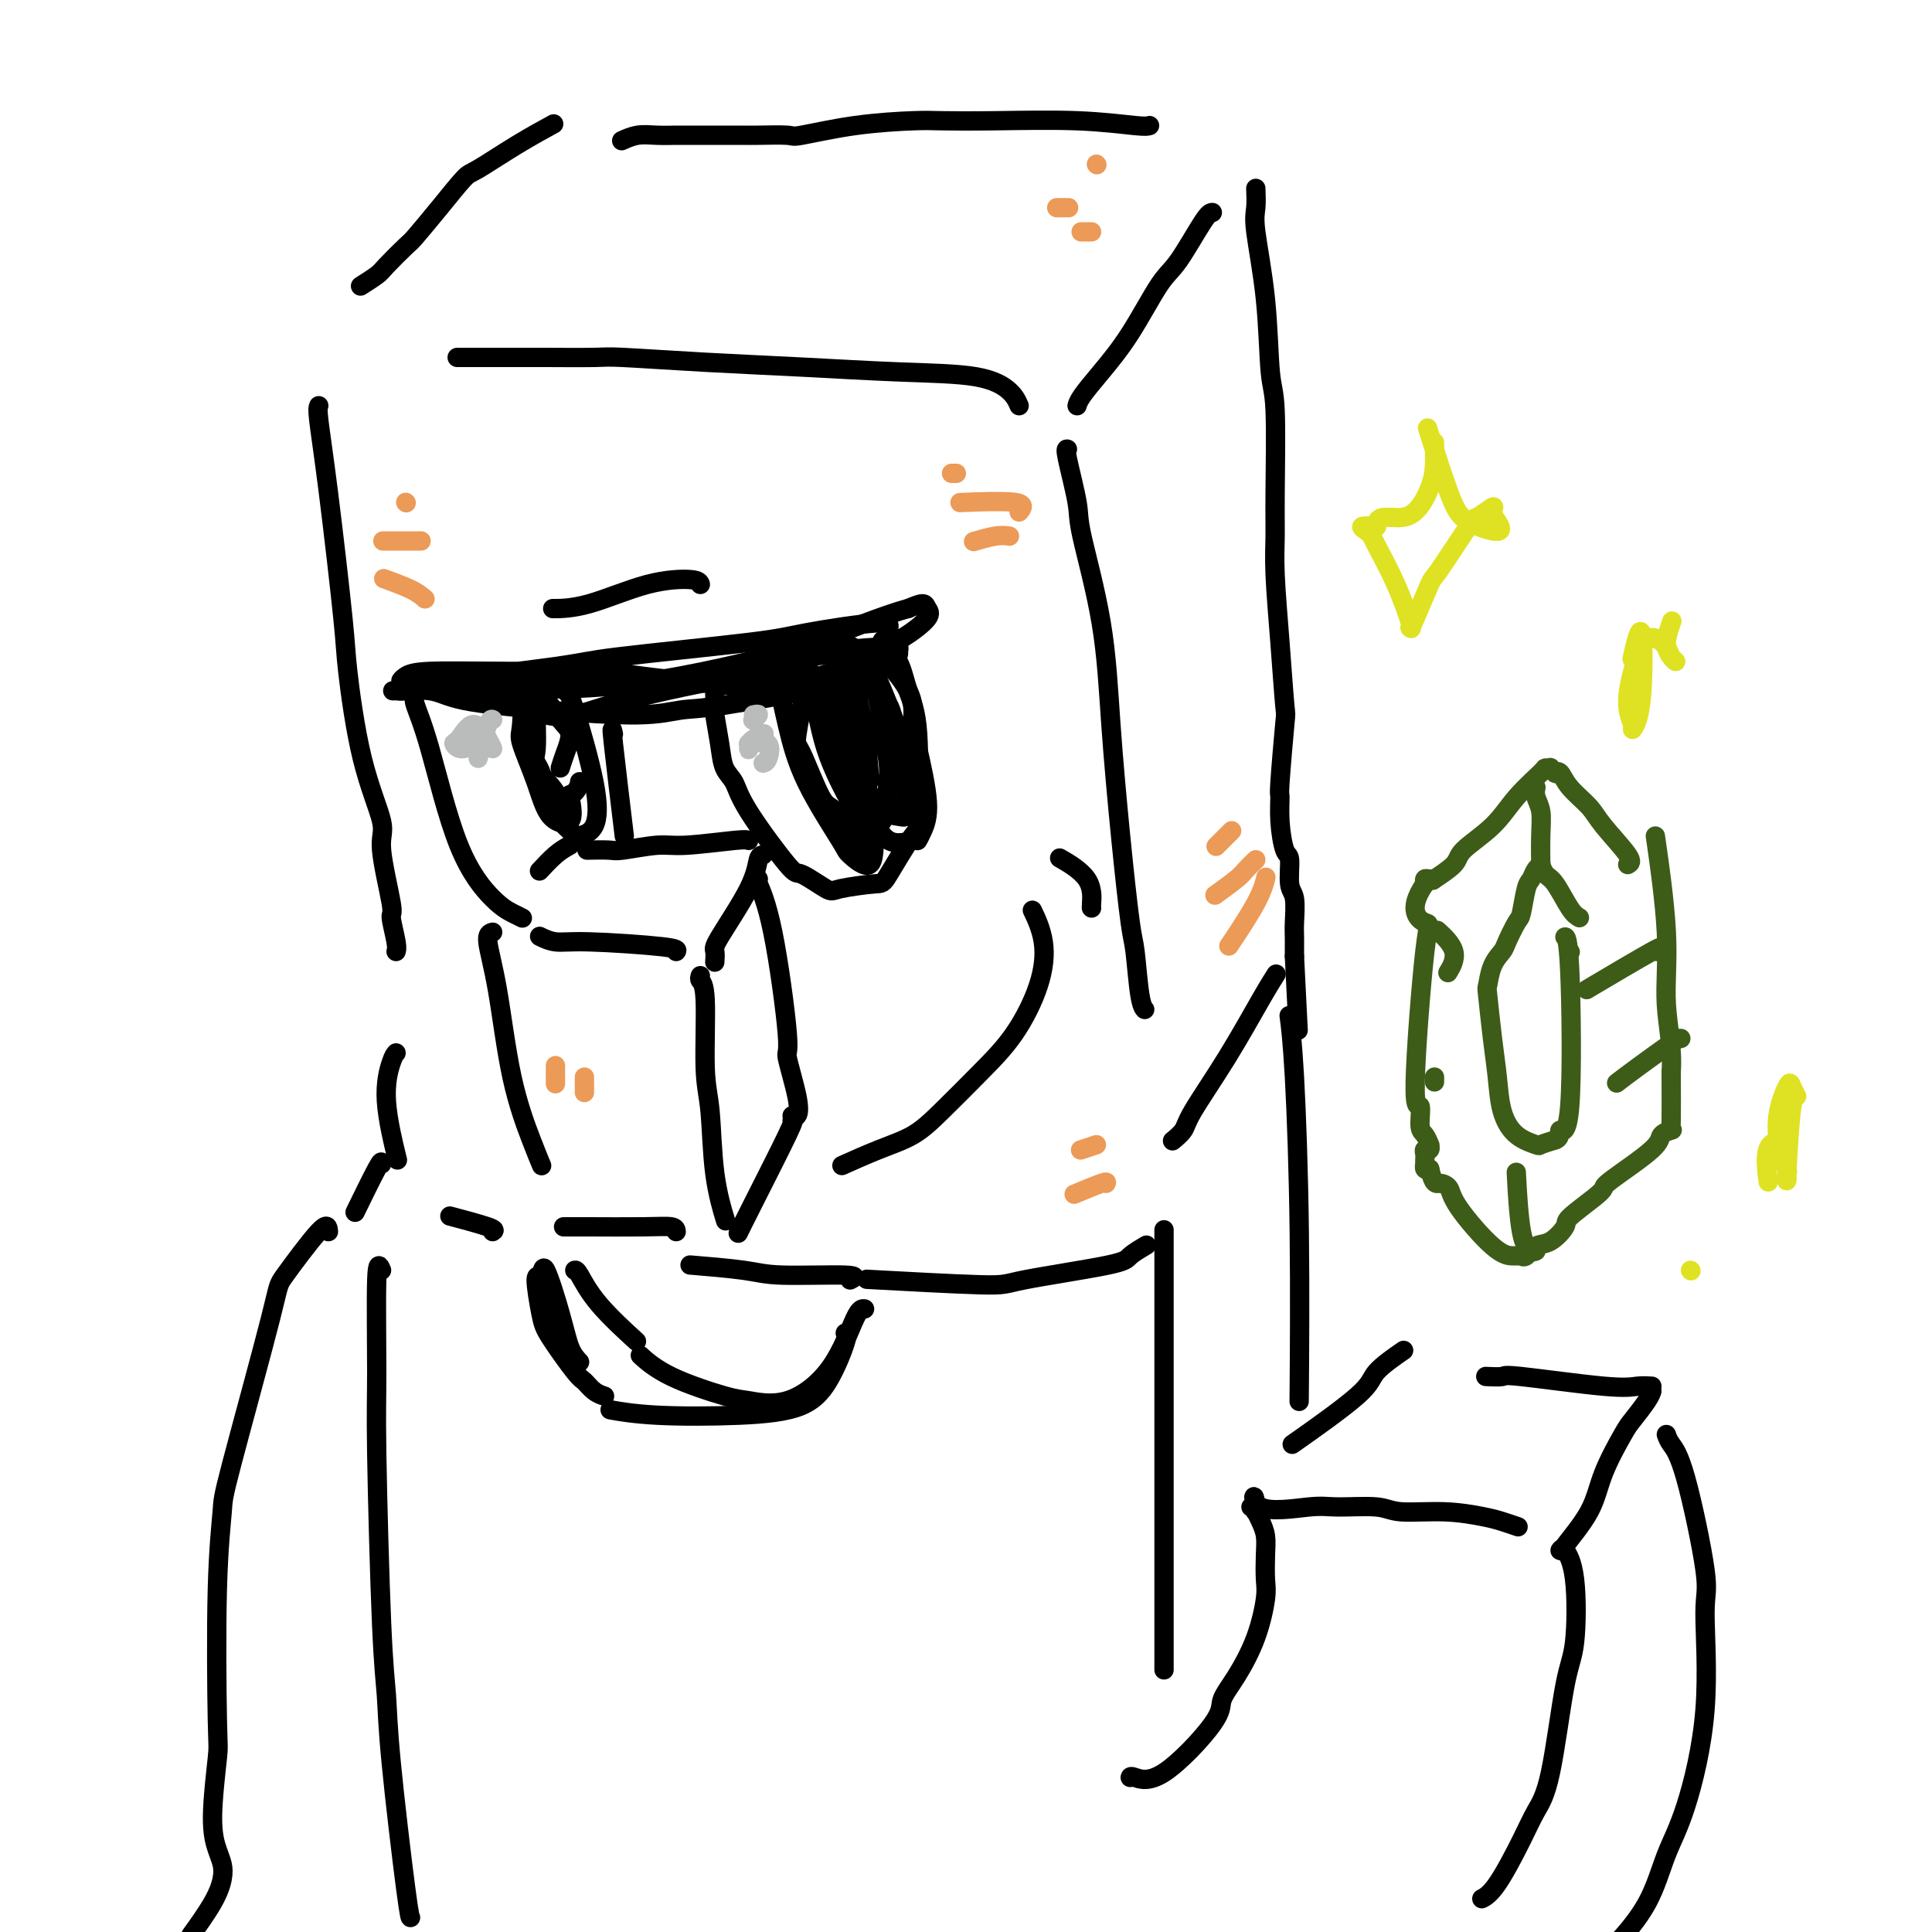 <svg viewBox='0 0 400 400' version='1.1' xmlns='http://www.w3.org/2000/svg' xmlns:xlink='http://www.w3.org/1999/xlink'><g fill='none' stroke='rgb(0,0,0)' stroke-width='4' stroke-linecap='round' stroke-linejoin='round'><path d='M251,44c-0.363,0.025 -0.725,0.049 -2,2c-1.275,1.951 -3.462,5.828 -5,8c-1.538,2.172 -2.426,2.638 -4,5c-1.574,2.362 -3.833,6.619 -6,10c-2.167,3.381 -4.241,5.886 -6,8c-1.759,2.114 -3.204,3.838 -4,5c-0.796,1.162 -0.942,1.760 -1,2c-0.058,0.240 -0.029,0.120 0,0'/><path d='M211,84c-0.410,-0.952 -0.819,-1.904 -2,-3c-1.181,-1.096 -3.132,-2.336 -7,-3c-3.868,-0.664 -9.651,-0.752 -16,-1c-6.349,-0.248 -13.264,-0.655 -20,-1c-6.736,-0.345 -13.293,-0.628 -20,-1c-6.707,-0.372 -13.563,-0.832 -17,-1c-3.437,-0.168 -3.454,-0.045 -6,0c-2.546,0.045 -7.621,0.012 -10,0c-2.379,-0.012 -2.060,-0.003 -4,0c-1.940,0.003 -6.138,0.001 -9,0c-2.862,-0.001 -4.389,-0.000 -5,0c-0.611,0.000 -0.305,0.000 0,0'/><path d='M238,26c-0.343,0.113 -0.686,0.226 -3,0c-2.314,-0.226 -6.598,-0.791 -12,-1c-5.402,-0.209 -11.921,-0.063 -17,0c-5.079,0.063 -8.718,0.041 -11,0c-2.282,-0.041 -3.206,-0.102 -6,0c-2.794,0.102 -7.458,0.367 -12,1c-4.542,0.633 -8.963,1.634 -11,2c-2.037,0.366 -1.691,0.098 -3,0c-1.309,-0.098 -4.274,-0.026 -6,0c-1.726,0.026 -2.211,0.007 -3,0c-0.789,-0.007 -1.880,-0.003 -4,0c-2.120,0.003 -5.269,0.004 -7,0c-1.731,-0.004 -2.044,-0.015 -3,0c-0.956,0.015 -2.555,0.056 -4,0c-1.445,-0.056 -2.735,-0.207 -4,0c-1.265,0.207 -2.504,0.774 -3,1c-0.496,0.226 -0.248,0.113 0,0'/><path d='M114,26c0.566,-0.308 1.132,-0.616 0,0c-1.132,0.616 -3.964,2.155 -7,4c-3.036,1.845 -6.278,3.997 -8,5c-1.722,1.003 -1.925,0.857 -3,2c-1.075,1.143 -3.021,3.576 -5,6c-1.979,2.424 -3.991,4.839 -5,6c-1.009,1.161 -1.013,1.068 -2,2c-0.987,0.932 -2.955,2.889 -4,4c-1.045,1.111 -1.166,1.376 -2,2c-0.834,0.624 -2.381,1.607 -3,2c-0.619,0.393 -0.309,0.197 0,0'/><path d='M221,93c-0.225,-0.073 -0.450,-0.146 0,2c0.450,2.146 1.576,6.510 2,9c0.424,2.490 0.145,3.105 1,7c0.855,3.895 2.845,11.071 4,18c1.155,6.929 1.475,13.611 2,21c0.525,7.389 1.255,15.486 2,23c0.745,7.514 1.506,14.444 2,18c0.494,3.556 0.720,3.737 1,6c0.280,2.263 0.614,6.609 1,9c0.386,2.391 0.825,2.826 1,3c0.175,0.174 0.088,0.087 0,0'/><path d='M260,39c0.055,1.436 0.109,2.872 0,4c-0.109,1.128 -0.383,1.949 0,5c0.383,3.051 1.423,8.334 2,14c0.577,5.666 0.690,11.716 1,15c0.310,3.284 0.818,3.802 1,8c0.182,4.198 0.038,12.076 0,17c-0.038,4.924 0.029,6.895 0,9c-0.029,2.105 -0.155,4.344 0,8c0.155,3.656 0.592,8.727 1,14c0.408,5.273 0.788,10.746 1,13c0.212,2.254 0.256,1.287 0,4c-0.256,2.713 -0.811,9.104 -1,12c-0.189,2.896 -0.013,2.295 0,3c0.013,0.705 -0.136,2.714 0,5c0.136,2.286 0.558,4.849 1,6c0.442,1.151 0.903,0.889 1,2c0.097,1.111 -0.170,3.596 0,5c0.170,1.404 0.778,1.727 1,3c0.222,1.273 0.060,3.496 0,5c-0.060,1.504 -0.016,2.290 0,3c0.016,0.710 0.005,1.346 0,2c-0.005,0.654 -0.002,1.327 0,2'/><path d='M268,198c1.333,26.500 0.667,13.250 0,0'/><path d='M264,202c0.181,-0.284 0.362,-0.568 0,0c-0.362,0.568 -1.267,1.988 -3,5c-1.733,3.012 -4.293,7.617 -7,12c-2.707,4.383 -5.561,8.546 -7,11c-1.439,2.454 -1.464,3.199 -2,4c-0.536,0.801 -1.582,1.657 -2,2c-0.418,0.343 -0.209,0.171 0,0'/><path d='M66,84c-0.139,0.301 -0.279,0.602 0,3c0.279,2.398 0.976,6.894 2,15c1.024,8.106 2.374,19.823 3,26c0.626,6.177 0.530,6.815 1,11c0.470,4.185 1.508,11.915 3,18c1.492,6.085 3.437,10.523 4,13c0.563,2.477 -0.255,2.993 0,6c0.255,3.007 1.585,8.505 2,11c0.415,2.495 -0.085,1.988 0,3c0.085,1.012 0.754,3.542 1,5c0.246,1.458 0.070,1.845 0,2c-0.070,0.155 -0.035,0.077 0,0'/><path d='M158,177c-0.370,0.026 -0.740,0.053 -1,1c-0.260,0.947 -0.409,2.815 -2,6c-1.591,3.185 -4.622,7.689 -6,10c-1.378,2.311 -1.102,2.430 -1,3c0.102,0.570 0.029,1.591 0,2c-0.029,0.409 -0.015,0.204 0,0'/><path d='M140,197c0.242,-0.301 0.485,-0.603 -3,-1c-3.485,-0.397 -10.697,-0.890 -15,-1c-4.303,-0.110 -5.697,0.163 -7,0c-1.303,-0.163 -2.515,-0.761 -3,-1c-0.485,-0.239 -0.242,-0.120 0,0'/><path d='M155,174c-0.265,-0.121 -0.530,-0.243 -3,0c-2.470,0.243 -7.146,0.850 -10,1c-2.854,0.150 -3.886,-0.156 -6,0c-2.114,0.156 -5.309,0.774 -7,1c-1.691,0.226 -1.878,0.061 -3,0c-1.122,-0.061 -3.178,-0.017 -4,0c-0.822,0.017 -0.411,0.009 0,0'/><path d='M118,175c-0.933,0.511 -1.867,1.022 -3,2c-1.133,0.978 -2.467,2.422 -3,3c-0.533,0.578 -0.267,0.289 0,0'/><path d='M102,193c-0.586,0.164 -1.173,0.328 -1,2c0.173,1.672 1.104,4.851 2,10c0.896,5.149 1.756,12.267 3,18c1.244,5.733 2.874,10.082 4,13c1.126,2.918 1.750,4.405 2,5c0.250,0.595 0.125,0.297 0,0'/><path d='M145,202c-0.120,0.344 -0.241,0.689 0,1c0.241,0.311 0.842,0.589 1,4c0.158,3.411 -0.129,9.955 0,14c0.129,4.045 0.674,5.589 1,9c0.326,3.411 0.434,8.688 1,13c0.566,4.312 1.590,7.661 2,9c0.410,1.339 0.205,0.670 0,0'/><path d='M157,182c-0.245,-0.098 -0.489,-0.196 0,1c0.489,1.196 1.712,3.687 3,10c1.288,6.313 2.643,16.448 3,21c0.357,4.552 -0.283,3.521 0,5c0.283,1.479 1.488,5.469 2,8c0.512,2.531 0.330,3.605 0,4c-0.330,0.395 -0.809,0.113 -1,0c-0.191,-0.113 -0.096,-0.056 0,0'/><path d='M164,232c0.280,-0.137 0.560,-0.274 -1,3c-1.560,3.274 -4.958,9.958 -7,14c-2.042,4.042 -2.726,5.440 -3,6c-0.274,0.560 -0.137,0.280 0,0'/><path d='M140,255c-0.037,-0.423 -0.073,-0.845 -1,-1c-0.927,-0.155 -2.743,-0.041 -6,0c-3.257,0.041 -7.954,0.011 -11,0c-3.046,-0.011 -4.442,-0.003 -5,0c-0.558,0.003 -0.279,0.002 0,0'/><path d='M82,218c-0.250,0.268 -0.500,0.536 -1,2c-0.500,1.464 -1.250,4.125 -1,8c0.250,3.875 1.500,8.964 2,11c0.500,2.036 0.250,1.018 0,0'/><path d='M237,258c0.319,-0.187 0.637,-0.375 0,0c-0.637,0.375 -2.231,1.312 -3,2c-0.769,0.688 -0.714,1.126 -5,2c-4.286,0.874 -12.912,2.183 -17,3c-4.088,0.817 -3.639,1.143 -9,1c-5.361,-0.143 -16.532,-0.755 -21,-1c-4.468,-0.245 -2.234,-0.122 0,0'/><path d='M184,130c0.159,-0.610 0.317,-1.220 -3,-1c-3.317,0.220 -10.110,1.272 -14,2c-3.890,0.728 -4.876,1.134 -12,2c-7.124,0.866 -20.386,2.194 -27,3c-6.614,0.806 -6.581,1.092 -13,2c-6.419,0.908 -19.292,2.439 -25,3c-5.708,0.561 -4.252,0.151 -4,0c0.252,-0.151 -0.701,-0.043 -1,0c-0.299,0.043 0.057,0.022 0,0c-0.057,-0.022 -0.525,-0.044 -1,0c-0.475,0.044 -0.955,0.155 -1,0c-0.045,-0.155 0.347,-0.576 1,-1c0.653,-0.424 1.567,-0.852 5,-1c3.433,-0.148 9.386,-0.015 16,0c6.614,0.015 13.890,-0.086 18,0c4.110,0.086 5.055,0.361 10,1c4.945,0.639 13.889,1.642 19,2c5.111,0.358 6.390,0.072 8,0c1.610,-0.072 3.552,0.069 7,-1c3.448,-1.069 8.400,-3.349 12,-5c3.600,-1.651 5.846,-2.675 8,-4c2.154,-1.325 4.217,-2.953 5,-4c0.783,-1.047 0.288,-1.513 0,-2c-0.288,-0.487 -0.368,-0.996 -1,-1c-0.632,-0.004 -1.816,0.498 -3,1'/><path d='M188,126c-4.713,1.191 -14.495,5.169 -19,7c-4.505,1.831 -3.732,1.514 -10,3c-6.268,1.486 -19.577,4.776 -32,6c-12.423,1.224 -23.962,0.381 -30,0c-6.038,-0.381 -6.576,-0.300 -8,0c-1.424,0.300 -3.734,0.818 -5,1c-1.266,0.182 -1.487,0.027 -2,0c-0.513,-0.027 -1.318,0.075 0,0c1.318,-0.075 4.760,-0.325 7,0c2.240,0.325 3.279,1.225 7,2c3.721,0.775 10.126,1.426 17,2c6.874,0.574 14.218,1.073 19,1c4.782,-0.073 7.002,-0.716 9,-1c1.998,-0.284 3.775,-0.208 9,-1c5.225,-0.792 13.899,-2.451 18,-3c4.101,-0.549 3.629,0.010 6,-1c2.371,-1.010 7.583,-3.591 10,-5c2.417,-1.409 2.037,-1.645 2,-2c-0.037,-0.355 0.268,-0.827 0,-1c-0.268,-0.173 -1.111,-0.047 -3,0c-1.889,0.047 -4.826,0.013 -10,1c-5.174,0.987 -12.587,2.993 -20,5'/><path d='M153,140c-10.671,1.915 -20.850,4.204 -27,6c-6.150,1.796 -8.271,3.099 -13,2c-4.729,-1.099 -12.065,-4.600 -15,-6c-2.935,-1.400 -1.467,-0.700 0,0'/><path d='M145,121c-0.134,-0.423 -0.268,-0.845 -2,-1c-1.732,-0.155 -5.062,-0.041 -9,1c-3.938,1.041 -8.483,3.011 -12,4c-3.517,0.989 -6.005,0.997 -7,1c-0.995,0.003 -0.498,0.002 0,0'/><path d='M148,144c-0.007,-0.205 -0.014,-0.410 0,0c0.014,0.410 0.049,1.435 0,2c-0.049,0.565 -0.181,0.671 0,2c0.181,1.329 0.676,3.881 1,6c0.324,2.119 0.478,3.805 1,5c0.522,1.195 1.411,1.901 2,3c0.589,1.099 0.877,2.593 3,6c2.123,3.407 6.082,8.727 8,11c1.918,2.273 1.795,1.499 3,2c1.205,0.501 3.738,2.276 5,3c1.262,0.724 1.252,0.398 3,0c1.748,-0.398 5.255,-0.867 7,-1c1.745,-0.133 1.729,0.070 3,-2c1.271,-2.070 3.828,-6.412 5,-8c1.172,-1.588 0.958,-0.423 1,-4c0.042,-3.577 0.340,-11.898 0,-17c-0.340,-5.102 -1.318,-6.986 -2,-9c-0.682,-2.014 -1.068,-4.158 -2,-6c-0.932,-1.842 -2.409,-3.384 -3,-4c-0.591,-0.616 -0.295,-0.308 0,0'/><path d='M173,139c-0.385,-0.048 -0.770,-0.096 -1,1c-0.230,1.096 -0.306,3.336 0,5c0.306,1.664 0.992,2.752 1,4c0.008,1.248 -0.663,2.656 0,6c0.663,3.344 2.660,8.624 4,11c1.340,2.376 2.021,1.848 3,3c0.979,1.152 2.254,3.984 4,5c1.746,1.016 3.964,0.215 5,0c1.036,-0.215 0.890,0.156 1,0c0.110,-0.156 0.476,-0.838 1,-2c0.524,-1.162 1.206,-2.804 1,-6c-0.206,-3.196 -1.300,-7.946 -2,-11c-0.700,-3.054 -1.006,-4.414 -1,-6c0.006,-1.586 0.323,-3.400 -1,-6c-1.323,-2.600 -4.288,-5.986 -6,-7c-1.712,-1.014 -2.171,0.344 -3,1c-0.829,0.656 -2.027,0.609 -3,2c-0.973,1.391 -1.722,4.218 -2,8c-0.278,3.782 -0.086,8.517 1,12c1.086,3.483 3.064,5.712 4,7c0.936,1.288 0.828,1.634 2,2c1.172,0.366 3.623,0.752 5,1c1.377,0.248 1.679,0.356 2,-1c0.321,-1.356 0.660,-4.178 1,-7'/><path d='M189,161c-1.296,-6.182 -6.036,-17.637 -8,-22c-1.964,-4.363 -1.153,-1.633 -2,-2c-0.847,-0.367 -3.351,-3.831 -4,0c-0.649,3.831 0.556,14.956 2,21c1.444,6.044 3.127,7.008 4,8c0.873,0.992 0.935,2.014 2,2c1.065,-0.014 3.132,-1.062 4,-2c0.868,-0.938 0.537,-1.764 0,-5c-0.537,-3.236 -1.280,-8.881 -2,-12c-0.720,-3.119 -1.417,-3.711 -3,-6c-1.583,-2.289 -4.053,-6.273 -5,-8c-0.947,-1.727 -0.370,-1.196 -2,-1c-1.630,0.196 -5.466,0.056 -7,0c-1.534,-0.056 -0.767,-0.028 0,0'/><path d='M171,143c-0.680,0.259 -1.360,0.519 -2,0c-0.640,-0.519 -1.240,-1.815 -2,0c-0.760,1.815 -1.682,6.742 -2,9c-0.318,2.258 -0.034,1.849 1,4c1.034,2.151 2.817,6.864 4,9c1.183,2.136 1.766,1.695 3,3c1.234,1.305 3.118,4.356 4,6c0.882,1.644 0.762,1.880 1,2c0.238,0.120 0.835,0.124 1,0c0.165,-0.124 -0.102,-0.376 0,0c0.102,0.376 0.573,1.378 0,-2c-0.573,-3.378 -2.192,-11.138 -4,-17c-1.808,-5.862 -3.806,-9.826 -5,-12c-1.194,-2.174 -1.582,-2.558 -3,-4c-1.418,-1.442 -3.864,-3.944 -5,-5c-1.136,-1.056 -0.962,-0.668 -1,0c-0.038,0.668 -0.287,1.615 0,4c0.287,2.385 1.110,6.207 2,10c0.890,3.793 1.846,7.558 4,12c2.154,4.442 5.505,9.562 7,12c1.495,2.438 1.133,2.195 2,3c0.867,0.805 2.962,2.659 4,2c1.038,-0.659 1.019,-3.829 1,-7'/><path d='M181,172c-0.265,-3.359 -1.427,-8.256 -2,-13c-0.573,-4.744 -0.556,-9.333 -3,-13c-2.444,-3.667 -7.349,-6.410 -9,-7c-1.651,-0.590 -0.050,0.974 1,4c1.050,3.026 1.548,7.514 3,12c1.452,4.486 3.858,8.971 5,11c1.142,2.029 1.021,1.601 2,2c0.979,0.399 3.060,1.625 4,2c0.940,0.375 0.741,-0.101 1,-2c0.259,-1.899 0.977,-5.222 1,-8c0.023,-2.778 -0.648,-5.012 -1,-7c-0.352,-1.988 -0.385,-3.729 -1,-7c-0.615,-3.271 -1.811,-8.073 -3,-10c-1.189,-1.927 -2.371,-0.978 -3,-1c-0.629,-0.022 -0.705,-1.016 0,2c0.705,3.016 2.190,10.043 3,15c0.810,4.957 0.946,7.845 1,9c0.054,1.155 0.027,0.578 0,0'/><path d='M86,144c-0.207,0.349 -0.414,0.699 0,2c0.414,1.301 1.449,3.554 3,9c1.551,5.446 3.617,14.086 6,20c2.383,5.914 5.082,9.101 7,11c1.918,1.899 3.055,2.511 4,3c0.945,0.489 1.699,0.854 2,1c0.301,0.146 0.151,0.073 0,0'/><path d='M127,152c-0.222,-1.044 -0.444,-2.089 0,2c0.444,4.089 1.556,13.311 2,17c0.444,3.689 0.222,1.844 0,0'/><path d='M116,159c0.270,-0.872 0.540,-1.744 1,-3c0.460,-1.256 1.110,-2.896 1,-4c-0.110,-1.104 -0.980,-1.673 -2,-3c-1.020,-1.327 -2.190,-3.411 -3,-4c-0.810,-0.589 -1.261,0.319 -2,1c-0.739,0.681 -1.768,1.135 -2,3c-0.232,1.865 0.331,5.141 1,7c0.669,1.859 1.443,2.300 2,4c0.557,1.700 0.895,4.660 2,7c1.105,2.340 2.976,4.059 4,5c1.024,0.941 1.202,1.103 2,1c0.798,-0.103 2.217,-0.470 3,-2c0.783,-1.530 0.931,-4.224 0,-9c-0.931,-4.776 -2.942,-11.634 -4,-15c-1.058,-3.366 -1.162,-3.240 -2,-4c-0.838,-0.760 -2.411,-2.404 -4,-3c-1.589,-0.596 -3.193,-0.143 -4,2c-0.807,2.143 -0.818,5.975 -1,8c-0.182,2.025 -0.535,2.241 0,4c0.535,1.759 1.958,5.059 3,8c1.042,2.941 1.704,5.523 3,7c1.296,1.477 3.228,1.851 4,1c0.772,-0.851 0.386,-2.925 0,-5'/><path d='M118,165c0.000,-0.833 0.000,-0.417 0,0'/><path d='M112,143c-0.455,0.335 -0.909,0.669 -1,3c-0.091,2.331 0.182,6.657 0,9c-0.182,2.343 -0.819,2.701 0,4c0.819,1.299 3.095,3.539 4,5c0.905,1.461 0.438,2.144 1,2c0.562,-0.144 2.151,-1.116 3,-2c0.849,-0.884 0.957,-1.681 1,-2c0.043,-0.319 0.022,-0.159 0,0'/><path d='M175,241c-0.615,0.275 -1.230,0.551 0,0c1.230,-0.551 4.305,-1.927 7,-3c2.695,-1.073 5.009,-1.841 7,-3c1.991,-1.159 3.660,-2.709 6,-5c2.340,-2.291 5.352,-5.322 8,-8c2.648,-2.678 4.933,-5.002 7,-8c2.067,-2.998 3.915,-6.670 5,-10c1.085,-3.330 1.408,-6.320 1,-9c-0.408,-2.680 -1.545,-5.052 -2,-6c-0.455,-0.948 -0.227,-0.474 0,0'/><path d='M234,368c0.035,-0.157 0.070,-0.314 1,0c0.930,0.314 2.756,1.098 6,-1c3.244,-2.098 7.906,-7.079 10,-10c2.094,-2.921 1.619,-3.781 2,-5c0.381,-1.219 1.619,-2.797 3,-5c1.381,-2.203 2.907,-5.030 4,-8c1.093,-2.970 1.754,-6.083 2,-8c0.246,-1.917 0.076,-2.637 0,-4c-0.076,-1.363 -0.059,-3.369 0,-5c0.059,-1.631 0.161,-2.886 0,-4c-0.161,-1.114 -0.583,-2.088 -1,-3c-0.417,-0.912 -0.827,-1.761 -1,-2c-0.173,-0.239 -0.108,0.132 0,0c0.108,-0.132 0.260,-0.766 0,-1c-0.260,-0.234 -0.931,-0.067 -1,0c-0.069,0.067 0.466,0.033 1,0'/><path d='M260,312c-0.314,-4.176 -1.099,-1.115 1,0c2.099,1.115 7.083,0.284 10,0c2.917,-0.284 3.768,-0.020 6,0c2.232,0.020 5.846,-0.202 8,0c2.154,0.202 2.847,0.828 5,1c2.153,0.172 5.765,-0.111 9,0c3.235,0.111 6.094,0.618 8,1c1.906,0.382 2.859,0.641 4,1c1.141,0.359 2.469,0.817 3,1c0.531,0.183 0.266,0.092 0,0'/><path d='M324,321c-0.505,0.188 -1.010,0.376 0,-1c1.010,-1.376 3.535,-4.315 5,-7c1.465,-2.685 1.871,-5.115 3,-8c1.129,-2.885 2.982,-6.223 4,-8c1.018,-1.777 1.201,-1.992 2,-3c0.799,-1.008 2.215,-2.810 3,-4c0.785,-1.190 0.939,-1.769 1,-2c0.061,-0.231 0.031,-0.116 0,0'/><path d='M342,287c-0.965,-0.061 -1.930,-0.121 -3,0c-1.070,0.121 -2.245,0.425 -7,0c-4.755,-0.425 -13.089,-1.578 -17,-2c-3.911,-0.422 -3.399,-0.114 -4,0c-0.601,0.114 -2.315,0.032 -3,0c-0.685,-0.032 -0.343,-0.016 0,0'/><path d='M290,280c0.541,-0.373 1.081,-0.746 0,0c-1.081,0.746 -3.785,2.612 -5,4c-1.215,1.388 -0.943,2.297 -4,5c-3.057,2.703 -9.445,7.201 -12,9c-2.555,1.799 -1.278,0.900 0,0'/><path d='M323,321c0.207,-0.323 0.415,-0.646 1,0c0.585,0.646 1.549,2.261 2,6c0.451,3.739 0.391,9.601 0,13c-0.391,3.399 -1.112,4.335 -2,9c-0.888,4.665 -1.944,13.057 -3,18c-1.056,4.943 -2.112,6.435 -3,8c-0.888,1.565 -1.609,3.203 -3,6c-1.391,2.797 -3.451,6.753 -5,9c-1.549,2.247 -2.585,2.785 -3,3c-0.415,0.215 -0.207,0.108 0,0'/><path d='M345,297c0.206,0.589 0.412,1.178 1,2c0.588,0.822 1.557,1.877 3,7c1.443,5.123 3.359,14.316 4,19c0.641,4.684 0.008,4.861 0,9c-0.008,4.139 0.608,12.240 0,20c-0.608,7.760 -2.440,15.179 -4,20c-1.560,4.821 -2.849,7.043 -4,10c-1.151,2.957 -2.164,6.648 -4,10c-1.836,3.352 -4.494,6.364 -6,8c-1.506,1.636 -1.859,1.896 -2,2c-0.141,0.104 -0.071,0.052 0,0'/><path d='M241,255c0.000,-0.614 0.000,-1.229 0,3c0.000,4.229 0.000,13.300 0,19c-0.000,5.700 -0.000,8.027 0,16c0.000,7.973 0.000,21.591 0,28c0.000,6.409 0.000,5.610 0,9c0.000,3.390 -0.000,10.969 0,14c0.000,3.031 0.000,1.516 0,0'/><path d='M179,271c-0.493,-0.075 -0.985,-0.150 -2,2c-1.015,2.150 -2.552,6.527 -5,10c-2.448,3.473 -5.805,6.044 -9,7c-3.195,0.956 -6.226,0.298 -8,0c-1.774,-0.298 -2.290,-0.234 -5,-1c-2.710,-0.766 -7.614,-2.360 -11,-4c-3.386,-1.640 -5.253,-3.326 -6,-4c-0.747,-0.674 -0.373,-0.337 0,0'/><path d='M175,276c0.232,0.219 0.463,0.438 0,2c-0.463,1.562 -1.621,4.467 -3,7c-1.379,2.533 -2.980,4.692 -6,6c-3.020,1.308 -7.459,1.763 -13,2c-5.541,0.237 -12.184,0.256 -17,0c-4.816,-0.256 -7.805,-0.787 -9,-1c-1.195,-0.213 -0.598,-0.106 0,0'/><path d='M79,263c-0.429,-1.047 -0.858,-2.094 -1,2c-0.142,4.094 0.001,13.328 0,19c-0.001,5.672 -0.148,7.783 0,17c0.148,9.217 0.590,25.542 1,35c0.410,9.458 0.790,12.051 1,15c0.210,2.949 0.252,6.254 1,14c0.748,7.746 2.201,19.932 3,26c0.799,6.068 0.942,6.020 1,6c0.058,-0.020 0.029,-0.010 0,0'/><path d='M267,211c-0.083,-0.644 -0.166,-1.289 0,0c0.166,1.289 0.581,4.510 1,12c0.419,7.490 0.844,19.247 1,32c0.156,12.753 0.045,26.501 0,32c-0.045,5.499 -0.022,2.750 0,0'/><path d='M68,255c-0.082,-0.974 -0.165,-1.947 -2,0c-1.835,1.947 -5.424,6.815 -7,9c-1.576,2.185 -1.141,1.686 -3,9c-1.859,7.314 -6.014,22.440 -8,30c-1.986,7.560 -1.805,7.553 -2,10c-0.195,2.447 -0.767,7.348 -1,16c-0.233,8.652 -0.125,21.056 0,27c0.125,5.944 0.269,5.429 0,8c-0.269,2.571 -0.951,8.229 -1,12c-0.049,3.771 0.536,5.656 1,7c0.464,1.344 0.807,2.147 1,3c0.193,0.853 0.237,1.754 0,3c-0.237,1.246 -0.756,2.835 -2,5c-1.244,2.165 -3.213,4.904 -4,6c-0.787,1.096 -0.394,0.548 0,0'/></g>
<g fill='none' stroke='rgb(61,92,24)' stroke-width='4' stroke-linecap='round' stroke-linejoin='round'><path d='M337,179c0.504,-0.261 1.008,-0.522 0,-2c-1.008,-1.478 -3.528,-4.172 -5,-6c-1.472,-1.828 -1.896,-2.790 -3,-4c-1.104,-1.210 -2.888,-2.668 -4,-4c-1.112,-1.332 -1.551,-2.539 -2,-3c-0.449,-0.461 -0.909,-0.176 -1,0c-0.091,0.176 0.186,0.243 0,0c-0.186,-0.243 -0.836,-0.797 -1,-1c-0.164,-0.203 0.157,-0.054 0,0c-0.157,0.054 -0.792,0.013 -1,0c-0.208,-0.013 0.011,0.001 -1,1c-1.011,0.999 -3.253,2.983 -5,5c-1.747,2.017 -3.000,4.067 -5,6c-2.000,1.933 -4.749,3.748 -6,5c-1.251,1.252 -1.004,1.942 -2,3c-0.996,1.058 -3.233,2.483 -4,3c-0.767,0.517 -0.062,0.125 0,0c0.062,-0.125 -0.520,0.018 -1,0c-0.480,-0.018 -0.860,-0.197 -1,0c-0.140,0.197 -0.040,0.771 0,1c0.040,0.229 0.020,0.115 0,0'/><path d='M295,183c-3.905,5.582 -1.166,7.538 0,8c1.166,0.462 0.760,-0.568 0,6c-0.760,6.568 -1.874,20.734 -2,27c-0.126,6.266 0.737,4.630 1,5c0.263,0.370 -0.072,2.744 0,4c0.072,1.256 0.551,1.393 1,2c0.449,0.607 0.866,1.682 1,2c0.134,0.318 -0.017,-0.122 0,0c0.017,0.122 0.201,0.807 0,1c-0.201,0.193 -0.786,-0.107 -1,0c-0.214,0.107 -0.058,0.621 0,1c0.058,0.379 0.018,0.624 0,1c-0.018,0.376 -0.015,0.884 0,1c0.015,0.116 0.043,-0.161 0,0c-0.043,0.161 -0.155,0.760 0,1c0.155,0.240 0.578,0.120 1,0'/><path d='M296,242c0.802,3.436 1.308,3.026 2,3c0.692,-0.026 1.572,0.333 2,1c0.428,0.667 0.406,1.643 2,4c1.594,2.357 4.805,6.095 7,8c2.195,1.905 3.375,1.976 4,2c0.625,0.024 0.695,-0.001 1,0c0.305,0.001 0.847,0.027 1,0c0.153,-0.027 -0.081,-0.109 0,0c0.081,0.109 0.476,0.407 1,0c0.524,-0.407 1.176,-1.520 2,-2c0.824,-0.480 1.818,-0.328 3,-1c1.182,-0.672 2.551,-2.168 3,-3c0.449,-0.832 -0.023,-0.999 1,-2c1.023,-1.001 3.540,-2.835 5,-4c1.460,-1.165 1.863,-1.661 2,-2c0.137,-0.339 0.009,-0.522 2,-2c1.991,-1.478 6.103,-4.253 8,-6c1.897,-1.747 1.580,-2.468 2,-3c0.420,-0.532 1.576,-0.874 2,-1c0.424,-0.126 0.114,-0.034 0,0c-0.114,0.034 -0.033,0.010 0,-2c0.033,-2.010 0.016,-6.005 0,-10'/><path d='M346,222c0.360,-5.024 -0.738,-9.584 -1,-14c-0.262,-4.416 0.314,-8.689 0,-15c-0.314,-6.311 -1.518,-14.660 -2,-18c-0.482,-3.340 -0.241,-1.670 0,0'/><path d='M325,197c0.000,0.000 0.100,0.100 0.1,0.1'/><path d='M327,190c-0.558,-0.324 -1.115,-0.648 -2,-2c-0.885,-1.352 -2.096,-3.733 -3,-5c-0.904,-1.267 -1.499,-1.418 -2,-2c-0.501,-0.582 -0.908,-1.593 -1,-2c-0.092,-0.407 0.130,-0.210 0,0c-0.130,0.210 -0.611,0.435 -1,1c-0.389,0.565 -0.686,1.471 -1,2c-0.314,0.529 -0.647,0.679 -1,2c-0.353,1.321 -0.728,3.811 -1,5c-0.272,1.189 -0.441,1.076 -1,2c-0.559,0.924 -1.510,2.885 -2,4c-0.490,1.115 -0.521,1.384 -1,2c-0.479,0.616 -1.407,1.579 -2,3c-0.593,1.421 -0.851,3.299 -1,4c-0.149,0.701 -0.190,0.225 0,2c0.190,1.775 0.612,5.800 1,9c0.388,3.200 0.743,5.576 1,8c0.257,2.424 0.417,4.895 1,7c0.583,2.105 1.589,3.842 3,5c1.411,1.158 3.226,1.735 4,2c0.774,0.265 0.507,0.219 1,0c0.493,-0.219 1.747,-0.609 3,-1'/><path d='M322,236c1.347,-0.420 0.715,-1.969 1,-2c0.285,-0.031 1.489,1.456 2,-5c0.511,-6.456 0.330,-20.853 0,-28c-0.330,-7.147 -0.809,-7.042 -1,-7c-0.191,0.042 -0.096,0.021 0,0'/><path d='M318,163c-0.113,0.609 -0.226,1.219 0,2c0.226,0.781 0.793,1.735 1,3c0.207,1.265 0.056,2.841 0,5c-0.056,2.159 -0.016,4.903 0,6c0.016,1.097 0.008,0.549 0,0'/><path d='M318,259c-0.226,0.125 -0.452,0.250 -1,0c-0.548,-0.250 -1.417,-0.875 -2,-4c-0.583,-3.125 -0.881,-8.750 -1,-11c-0.119,-2.250 -0.060,-1.125 0,0'/><path d='M348,215c-0.173,-0.054 -0.345,-0.107 -2,1c-1.655,1.107 -4.792,3.375 -7,5c-2.208,1.625 -3.488,2.607 -4,3c-0.512,0.393 -0.256,0.196 0,0'/><path d='M343,197c0.911,-0.778 1.822,-1.556 -1,0c-2.822,1.556 -9.378,5.444 -12,7c-2.622,1.556 -1.311,0.778 0,0'/><path d='M300,201c-0.202,0.333 -0.405,0.667 0,0c0.405,-0.667 1.417,-2.333 1,-4c-0.417,-1.667 -2.262,-3.333 -3,-4c-0.738,-0.667 -0.369,-0.333 0,0'/><path d='M297,224c0.000,-0.417 0.000,-0.833 0,-1c0.000,-0.167 0.000,-0.083 0,0'/></g>
<g fill='none' stroke='rgb(222,226,34)' stroke-width='4' stroke-linecap='round' stroke-linejoin='round'><path d='M296,90c-0.380,-1.197 -0.759,-2.393 0,0c0.759,2.393 2.658,8.376 4,12c1.342,3.624 2.128,4.888 4,6c1.872,1.112 4.831,2.071 6,2c1.169,-0.071 0.550,-1.173 0,-2c-0.550,-0.827 -1.030,-1.380 -1,-2c0.030,-0.620 0.571,-1.307 0,-1c-0.571,0.307 -2.254,1.609 -3,2c-0.746,0.391 -0.553,-0.130 -2,2c-1.447,2.130 -4.532,6.910 -6,9c-1.468,2.090 -1.320,1.491 -2,3c-0.680,1.509 -2.190,5.128 -3,7c-0.810,1.872 -0.921,1.997 -1,2c-0.079,0.003 -0.126,-0.118 0,0c0.126,0.118 0.424,0.474 0,-1c-0.424,-1.474 -1.570,-4.777 -3,-8c-1.430,-3.223 -3.146,-6.366 -4,-8c-0.854,-1.634 -0.848,-1.757 -1,-2c-0.152,-0.243 -0.464,-0.604 -1,-1c-0.536,-0.396 -1.296,-0.827 -1,-1c0.296,-0.173 1.648,-0.086 3,0'/><path d='M285,109c-0.166,-3.092 3.420,-1.323 6,-2c2.580,-0.677 4.156,-3.800 5,-6c0.844,-2.200 0.958,-3.477 1,-5c0.042,-1.523 0.012,-3.292 0,-4c-0.012,-0.708 -0.006,-0.354 0,0'/><path d='M346,129c0.133,-0.371 0.267,-0.743 0,0c-0.267,0.743 -0.934,2.600 -1,4c-0.066,1.400 0.471,2.341 1,3c0.529,0.659 1.051,1.035 1,1c-0.051,-0.035 -0.674,-0.481 -1,-1c-0.326,-0.519 -0.357,-1.110 -1,-2c-0.643,-0.890 -1.900,-2.080 -3,-2c-1.100,0.080 -2.043,1.430 -3,4c-0.957,2.570 -1.927,6.360 -2,9c-0.073,2.640 0.752,4.128 1,5c0.248,0.872 -0.080,1.127 0,1c0.080,-0.127 0.568,-0.636 1,-2c0.432,-1.364 0.809,-3.584 1,-7c0.191,-3.416 0.195,-8.029 0,-10c-0.195,-1.971 -0.591,-1.300 -1,0c-0.409,1.300 -0.831,3.229 -1,4c-0.169,0.771 -0.084,0.386 0,0'/><path d='M370,244c-0.076,0.580 -0.151,1.159 0,-2c0.151,-3.159 0.530,-10.057 1,-13c0.470,-2.943 1.033,-1.930 1,-2c-0.033,-0.070 -0.660,-1.221 -1,-2c-0.340,-0.779 -0.392,-1.185 -1,0c-0.608,1.185 -1.771,3.960 -2,7c-0.229,3.040 0.475,6.345 1,8c0.525,1.655 0.872,1.658 1,2c0.128,0.342 0.037,1.021 0,1c-0.037,-0.021 -0.020,-0.744 0,-2c0.020,-1.256 0.044,-3.047 0,-4c-0.044,-0.953 -0.156,-1.070 -1,-1c-0.844,0.070 -2.419,0.327 -3,2c-0.581,1.673 -0.166,4.764 0,6c0.166,1.236 0.083,0.618 0,0'/><path d='M350,263c0.000,0.000 0.100,0.100 0.1,0.1'/></g>
<g fill='none' stroke='rgb(0,0,0)' stroke-width='4' stroke-linecap='round' stroke-linejoin='round'><path d='M120,282c-0.704,-0.758 -1.409,-1.516 -2,-3c-0.591,-1.484 -1.070,-3.695 -2,-7c-0.930,-3.305 -2.313,-7.704 -3,-9c-0.687,-1.296 -0.678,0.511 -1,1c-0.322,0.489 -0.974,-0.340 -1,1c-0.026,1.340 0.573,4.849 1,7c0.427,2.151 0.682,2.944 2,5c1.318,2.056 3.698,5.374 5,7c1.302,1.626 1.524,1.560 2,2c0.476,0.440 1.205,1.388 2,2c0.795,0.612 1.656,0.889 2,1c0.344,0.111 0.172,0.055 0,0'/><path d='M119,263c0.179,-0.048 0.357,-0.095 1,1c0.643,1.095 1.750,3.333 4,6c2.250,2.667 5.643,5.762 7,7c1.357,1.238 0.679,0.619 0,0'/><path d='M226,188c-0.036,0.024 -0.071,0.048 0,-1c0.071,-1.048 0.250,-3.167 -1,-5c-1.250,-1.833 -3.929,-3.381 -5,-4c-1.071,-0.619 -0.536,-0.310 0,0'/><path d='M176,265c0.887,-0.445 1.774,-0.890 -1,-1c-2.774,-0.110 -9.207,0.115 -13,0c-3.793,-0.115 -4.944,-0.569 -8,-1c-3.056,-0.431 -8.016,-0.837 -10,-1c-1.984,-0.163 -0.992,-0.081 0,0'/><path d='M102,255c0.356,-0.200 0.711,-0.400 -1,-1c-1.711,-0.600 -5.489,-1.600 -7,-2c-1.511,-0.400 -0.756,-0.200 0,0'/><path d='M79,241c0.022,-0.467 0.044,-0.933 -1,1c-1.044,1.933 -3.156,6.267 -4,8c-0.844,1.733 -0.422,0.867 0,0'/></g>
<g fill='none' stroke='rgb(236,154,87)' stroke-width='4' stroke-linecap='round' stroke-linejoin='round'><path d='M211,106c0.689,-0.844 1.378,-1.689 -1,-2c-2.378,-0.311 -7.822,-0.089 -10,0c-2.178,0.089 -1.089,0.044 0,0'/><path d='M209,111c-0.822,-0.111 -1.644,-0.222 -3,0c-1.356,0.222 -3.244,0.778 -4,1c-0.756,0.222 -0.378,0.111 0,0'/><path d='M198,98c-0.417,0.000 -0.833,0.000 -1,0c-0.167,0.000 -0.083,0.000 0,0'/><path d='M88,124c-0.711,-0.622 -1.422,-1.244 -3,-2c-1.578,-0.756 -4.022,-1.644 -5,-2c-0.978,-0.356 -0.489,-0.178 0,0'/><path d='M87,112c0.244,0.000 0.489,0.000 -1,0c-1.489,0.000 -4.711,0.000 -6,0c-1.289,0.000 -0.644,0.000 0,0'/><path d='M84,104c0.000,0.000 0.100,0.100 0.1,0.1'/><path d='M229,245c0.133,-0.222 0.267,-0.444 -1,0c-1.267,0.444 -3.933,1.556 -5,2c-1.067,0.444 -0.533,0.222 0,0'/><path d='M227,237c-1.250,0.417 -2.500,0.833 -3,1c-0.500,0.167 -0.250,0.083 0,0'/><path d='M262,182c0.077,-0.327 0.155,-0.655 0,0c-0.155,0.655 -0.542,2.292 -2,5c-1.458,2.708 -3.988,6.488 -5,8c-1.012,1.512 -0.506,0.756 0,0'/><path d='M260,178c-0.738,0.708 -1.476,1.417 -2,2c-0.524,0.583 -0.833,1.042 -2,2c-1.167,0.958 -3.190,2.417 -4,3c-0.810,0.583 -0.405,0.292 0,0'/><path d='M255,172c-0.200,0.200 -0.400,0.400 -1,1c-0.600,0.600 -1.600,1.600 -2,2c-0.400,0.400 -0.200,0.200 0,0'/><path d='M221,43c0.222,0.000 0.444,0.000 0,0c-0.444,0.000 -1.556,0.000 -2,0c-0.444,0.000 -0.222,0.000 0,0'/><path d='M226,48c-0.833,0.000 -1.667,0.000 -2,0c-0.333,0.000 -0.167,0.000 0,0'/><path d='M227,34c0.000,0.000 0.100,0.100 0.1,0.1'/><path d='M115,221c0.000,-0.333 0.000,-0.667 0,0c0.000,0.667 0.000,2.333 0,3c-0.000,0.667 0.000,0.333 0,0'/><path d='M121,223c0.000,0.200 0.000,0.400 0,1c0.000,0.600 0.000,1.600 0,2c0.000,0.400 0.000,0.200 0,0'/></g>
<g fill='none' stroke='rgb(186,187,187)' stroke-width='4' stroke-linecap='round' stroke-linejoin='round'><path d='M102,155c-0.164,-0.419 -0.327,-0.839 -1,-2c-0.673,-1.161 -1.855,-3.065 -3,-3c-1.145,0.065 -2.254,2.098 -3,3c-0.746,0.902 -1.129,0.672 -1,1c0.129,0.328 0.769,1.212 2,1c1.231,-0.212 3.052,-1.521 4,-2c0.948,-0.479 1.025,-0.129 0,0c-1.025,0.129 -3.150,0.037 -4,0c-0.850,-0.037 -0.425,-0.018 0,0'/><path d='M99,157c0.732,-2.845 1.464,-5.690 2,-7c0.536,-1.310 0.875,-1.083 1,-1c0.125,0.083 0.036,0.024 0,0c-0.036,-0.024 -0.018,-0.012 0,0'/><path d='M158,158c0.340,-0.090 0.679,-0.181 1,-1c0.321,-0.819 0.622,-2.367 0,-3c-0.622,-0.633 -2.167,-0.351 -3,0c-0.833,0.351 -0.953,0.771 -1,1c-0.047,0.229 -0.019,0.268 0,0c0.019,-0.268 0.030,-0.843 0,-1c-0.030,-0.157 -0.101,0.102 0,0c0.101,-0.102 0.373,-0.566 1,-1c0.627,-0.434 1.608,-0.838 2,-1c0.392,-0.162 0.196,-0.081 0,0'/><path d='M156,148c0.533,-0.111 1.067,-0.222 1,0c-0.067,0.222 -0.733,0.778 -1,1c-0.267,0.222 -0.133,0.111 0,0'/></g>
</svg>